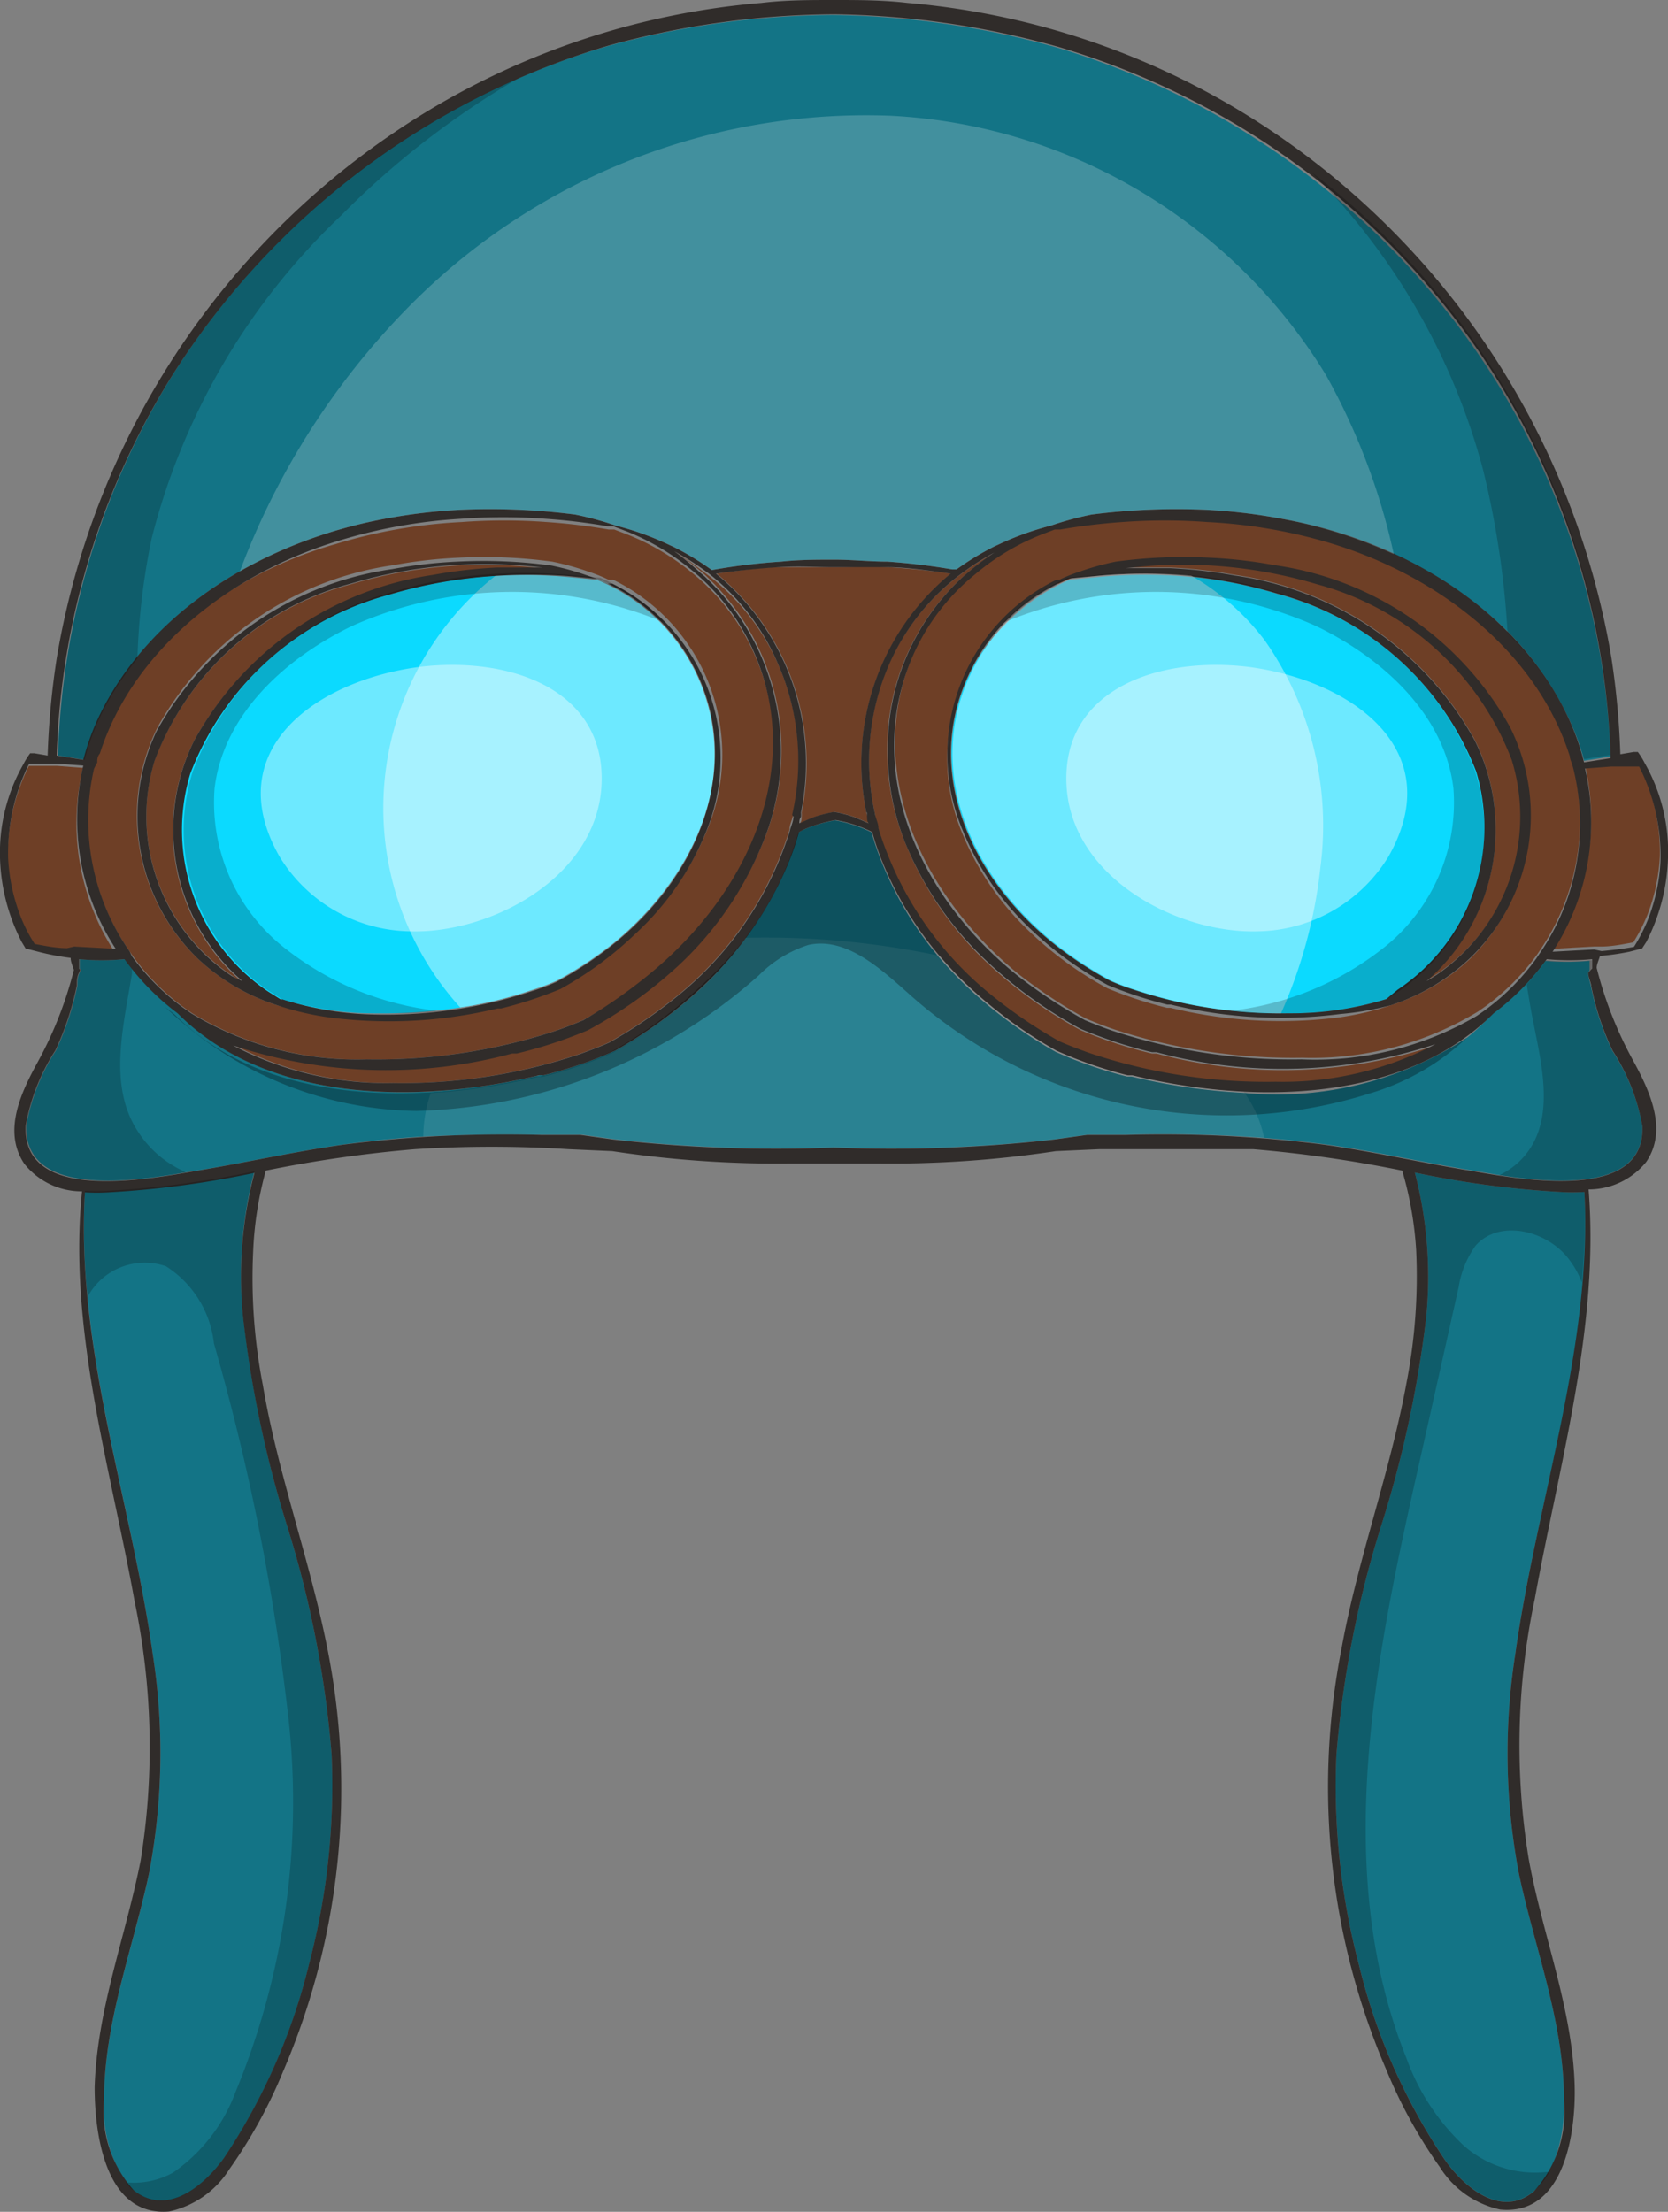 <svg xmlns="http://www.w3.org/2000/svg" viewBox="0 0 51.46 68.21"><rect x="0" y="0" width="51.46" height="68.21" fill="#808080" stroke="none"/><defs><style>.cls-1{fill:#137486;}.cls-2{fill:#6e3f26;}.cls-3{fill:#0bdaff;}.cls-4{fill:#302c2a;}.cls-5,.cls-7,.cls-8{fill:#fff;}.cls-5{opacity:0.4;}.cls-6,.cls-7{opacity:0.2;}.cls-8{opacity:0.1;}.cls-9{opacity:0.3;}</style></defs><g id="Слой_2" data-name="Слой 2"><g id="Layer_1" data-name="Layer 1"><path class="cls-1" d="M9.54,60.56a18.82,18.82,0,0,1-2.63,6c-.61.85-1.75,1.82-2.78,1a1.54,1.54,0,0,1-.25-.26,4.11,4.11,0,0,1-.67-2.53c0-2.41.9-4.69,1.39-7A19.79,19.79,0,0,0,4.71,51C4.2,47.34,3.06,43.7,2.7,40a21.12,21.12,0,0,1-.08-3.28,6.12,6.12,0,0,0,.74,0,29.53,29.53,0,0,0,4.49-.6,12.49,12.49,0,0,0-.35,4.47A34.81,34.81,0,0,0,8.87,47.1a32.2,32.2,0,0,1,1.36,7A21.58,21.58,0,0,1,9.54,60.56Z"/><path class="cls-1" d="M46.75,51a19.79,19.79,0,0,0,.11,6.78c.49,2.32,1.4,4.6,1.39,7a4.79,4.79,0,0,1-.44,2.2,2.11,2.11,0,0,1-.48.59c-1,.86-2.17-.11-2.78-1a18.6,18.6,0,0,1-2.63-6,21.58,21.58,0,0,1-.69-6.45,32.2,32.2,0,0,1,1.36-7A34.81,34.81,0,0,0,44,40.63a12.73,12.73,0,0,0-.35-4.47,29.53,29.53,0,0,0,4.49.6,6.12,6.12,0,0,0,.74,0,21.78,21.78,0,0,1,0,2.8C48.5,43.38,47.28,47.19,46.75,51Z"/><path class="cls-1" d="M49.69,23.33l-.82.13h0A7.46,7.46,0,0,0,48.32,22a9.66,9.66,0,0,0-1.81-2.53A12.12,12.12,0,0,0,43,17.09,14.84,14.84,0,0,0,39.55,16a17.21,17.21,0,0,0-2.37-.28,20.58,20.58,0,0,0-3.51.15,10,10,0,0,0-1.25.34,9,9,0,0,0-1.63.59l-.11.05a8.46,8.46,0,0,0-1.17.71l-.13,0a20.1,20.1,0,0,0-2-.24c-.54,0-1.09-.06-1.64-.06s-1.1,0-1.64.06a19,19,0,0,0-2.14.26,8.46,8.46,0,0,0-1.17-.71l-.11-.05A9,9,0,0,0,19,16.21a10,10,0,0,0-1.25-.34,20.58,20.58,0,0,0-3.51-.15,17.21,17.21,0,0,0-2.37.28,14.49,14.49,0,0,0-4.47,1.62,11.14,11.14,0,0,0-3.2,2.69A8.9,8.9,0,0,0,3.14,22a7.46,7.46,0,0,0-.53,1.43h0l-.82-.13a23.48,23.48,0,0,1,3.6-11.84A23.9,23.9,0,0,1,16,2.41a23.29,23.29,0,0,1,2.79-1,26.83,26.83,0,0,1,6.9-.95,26.83,26.83,0,0,1,6.9,1,24.23,24.23,0,0,1,7.83,4,23.85,23.85,0,0,1,5.63,6.13A23.48,23.48,0,0,1,49.69,23.33Z"/><path class="cls-1" d="M50.67,34.72c.08,2-2.66,1.79-4.41,1.52l-1-.17c-1.42-.24-2.89-.57-4.37-.78-.63-.08-1.26-.15-1.9-.2-1.4-.11-2.81-.13-4.23-.1l-1.19,0-1,.14a44.18,44.18,0,0,1-6.81.25,44.18,44.18,0,0,1-6.81-.25l-1-.14-1.19,0c-1.24,0-2.48,0-3.71.06-.81.05-1.62.13-2.42.24-1.48.21-2.95.54-4.37.78l-.5.08c-1.65.29-5,.79-4.95-1.43a6.32,6.32,0,0,1,.92-2.33,8.93,8.93,0,0,0,.66-2c0-.13,0-.26.07-.4s0-.08,0-.12l0-.13,0-.16a7.31,7.31,0,0,0,1.4,0l.23.3a8.8,8.8,0,0,0,.65.72c.16.15.32.3.48.43l.28.22,0,0c2,2,4.95,2.57,7.84,2.41a19.55,19.55,0,0,0,3.31-.5l.14,0a13.31,13.31,0,0,0,2.2-.76h0a14,14,0,0,0,2.79-2.06h0A11.32,11.32,0,0,0,23,28.92a10.2,10.2,0,0,0,1.35-2.41,8.27,8.27,0,0,0,.28-.84l.13-.07a4.28,4.28,0,0,1,1-.3,4.05,4.05,0,0,1,1.13.37,8.27,8.27,0,0,0,.28.84,10.69,10.69,0,0,0,1.79,3c.26.3.53.59.82.87h0a14,14,0,0,0,2.79,2.06h0a13.31,13.31,0,0,0,2.2.76l.14,0a18.79,18.79,0,0,0,3.42.5A10.68,10.68,0,0,0,45.26,32,5.52,5.52,0,0,0,46,31.3l0,0a7.69,7.69,0,0,0,.76-.65l.27-.28a8.55,8.55,0,0,0,.61-.74,7.31,7.31,0,0,0,1.4,0l0,.16,0,.13L49,30c0,.14.05.27.08.4a8.46,8.46,0,0,0,.66,2A6.32,6.32,0,0,1,50.67,34.72Z"/><path class="cls-2" d="M15.35,17.52c.46,0,.92,0,1.38,0l-.51-.05a14.45,14.45,0,0,0-5.4.55,8.89,8.89,0,0,0-6.05,5.42,5.91,5.91,0,0,0,2.38,6.64l.3.19-.23-.21A6.18,6.18,0,0,1,6,22.82a10.08,10.08,0,0,1,7.38-5.07A14.94,14.94,0,0,1,15.35,17.52Z"/><path class="cls-2" d="M2.56,23.68l-.8-.06-.23,0H1.47l-.58,0a6.2,6.2,0,0,0-.65,2.91,5.78,5.78,0,0,0,.38,1.79,4.65,4.65,0,0,0,.44.86c.33.06.67.1,1,.13l.21,0,1.28.07A7.3,7.3,0,0,1,2.56,23.68Z"/><path class="cls-2" d="M24,20.47a7,7,0,0,0-2.18-2.75l-.15-.11A8.64,8.64,0,0,0,20.8,17a7.73,7.73,0,0,1,.79.59l.13.11A7.37,7.37,0,0,1,23.53,26a10.56,10.56,0,0,1-2.61,3.73h0a13.8,13.8,0,0,1-2.8,2h0a14.14,14.14,0,0,1-2.2.72l-.14,0a15,15,0,0,1-8.61-.25A10.13,10.13,0,0,0,12.1,33.4a17.19,17.19,0,0,0,5.79-.9c.3-.11.6-.22.89-.35a15,15,0,0,0,2.1-1.43,10.61,10.61,0,0,0,3.4-4.89,2,2,0,0,0,.08-.26h0c0-.13.07-.26.1-.4s0,0,0-.05A7.43,7.43,0,0,0,24,20.47Z"/><path class="cls-2" d="M26.73,25.06a7.56,7.56,0,0,1,2.62-7.37c-.64-.09-1.29-.16-1.94-.2s-1.12,0-1.68,0-1.12,0-1.68,0-1.3.11-1.94.2a7.56,7.56,0,0,1,2.62,7.37.59.59,0,0,1,0,.13c0,.07,0,.14-.05.2l.41-.18a4,4,0,0,1,.66-.17,3.66,3.66,0,0,1,.65.17l.42.18c0-.06,0-.13-.05-.2A.59.59,0,0,1,26.73,25.06Z"/><path class="cls-2" d="M17.1,31.8c.3-.1.6-.22.89-.34a15.58,15.58,0,0,0,2.1-1.39c3.09-2.49,4.78-6.38,3.16-9.95a6.7,6.7,0,0,0-1.76-2.34l-.12-.1a7.48,7.48,0,0,0-2-1.19l-.42-.16-.17,0a18.73,18.73,0,0,0-1.91-.23,17.75,17.75,0,0,0-2.63,0,16,16,0,0,0-3.89.68C6.93,17.75,4,20.12,3,23.24c0,.09-.06.19-.08.28a1.8,1.8,0,0,0-.05.19A7.07,7.07,0,0,0,4,29.34l.1.15.06.08a7.17,7.17,0,0,0,1.54,1.52l.23.16a9.87,9.87,0,0,0,5.41,1.42A17.68,17.68,0,0,0,17.1,31.8ZM8.55,31A6.43,6.43,0,0,1,6.1,29.56a6.12,6.12,0,0,1-1.24-7.13,9.92,9.92,0,0,1,7.27-5,14.5,14.5,0,0,1,2-.23,15.72,15.72,0,0,1,2.91.12,8.39,8.39,0,0,1,1.09.3,5.18,5.18,0,0,1,.65.26l.09,0,.05,0a6,6,0,0,1,2.88,7.75,8.7,8.7,0,0,1-2.16,3.09h0a11,11,0,0,1-2.31,1.66h0a13,13,0,0,1-1.83.6l-.11,0a14.36,14.36,0,0,1-5.24.29A8.87,8.87,0,0,1,8.55,31Z"/><path class="cls-2" d="M50.56,23.55l-.57,0h-.06l-.23,0-.8.06a7.3,7.3,0,0,1-1,5.65l1.28-.07.21,0c.34,0,.68-.07,1-.13a5.36,5.36,0,0,0,.44-.86,5.78,5.78,0,0,0,.38-1.79A6.09,6.09,0,0,0,50.56,23.55Z"/><path class="cls-2" d="M35.68,32.49l-.14,0a14.14,14.14,0,0,1-2.2-.72h0a13.8,13.8,0,0,1-2.8-2h0A10.43,10.43,0,0,1,27.93,26a7.58,7.58,0,0,1-.56-2.85,7.18,7.18,0,0,1,2.37-5.39l.13-.11a7.73,7.73,0,0,1,.79-.59,7.72,7.72,0,0,0-.91.57l-.15.11a7,7,0,0,0-2.18,2.75A7.43,7.43,0,0,0,27,25.12s0,0,0,.05.06.27.1.4h0a2,2,0,0,0,.08.26,10.61,10.61,0,0,0,3.4,4.89,15,15,0,0,0,2.1,1.43c.29.13.59.24.89.35a17.19,17.19,0,0,0,5.79.9,10.13,10.13,0,0,0,4.93-1.16A15,15,0,0,1,35.68,32.49Z"/><path class="cls-2" d="M40.64,18a14.45,14.45,0,0,0-5.4-.55l-.51.05c.46,0,.92,0,1.38,0a14.94,14.94,0,0,1,2,.23,10.08,10.08,0,0,1,7.38,5.07,6.18,6.18,0,0,1-1.25,7.23l-.23.21.3-.19a5.91,5.91,0,0,0,2.38-6.64A8.89,8.89,0,0,0,40.64,18Z"/><path class="cls-2" d="M48.56,23.71a1.8,1.8,0,0,0-.05-.19c0-.09,0-.19-.08-.28-1-3.12-3.9-5.49-7.29-6.54A16,16,0,0,0,37.25,16a17.75,17.75,0,0,0-2.63,0,18.73,18.73,0,0,0-1.91.23l-.17,0-.42.16a7.33,7.33,0,0,0-2,1.19l-.12.1a6.7,6.7,0,0,0-1.76,2.34c-1.62,3.57.07,7.46,3.16,10a15.58,15.58,0,0,0,2.1,1.39c.29.12.59.24.89.34a17.68,17.68,0,0,0,5.79.87,9.87,9.87,0,0,0,5.41-1.42l.23-.16a7.17,7.17,0,0,0,1.54-1.52l.06-.08.1-.15A7.07,7.07,0,0,0,48.56,23.71Zm-3.2,5.85A6.43,6.43,0,0,1,42.91,31a8.87,8.87,0,0,1-1.56.37,14.36,14.36,0,0,1-5.24-.29l-.11,0a13,13,0,0,1-1.83-.6h0a11,11,0,0,1-2.31-1.66h0a8.7,8.7,0,0,1-2.16-3.09A6,6,0,0,1,32.57,18l0,0,.09,0a5.18,5.18,0,0,1,.65-.26,8.39,8.39,0,0,1,1.09-.3,15.72,15.72,0,0,1,2.91-.12,14.5,14.5,0,0,1,2,.23,9.89,9.89,0,0,1,7.26,5A6.1,6.1,0,0,1,45.36,29.56Z"/><path class="cls-3" d="M18.92,29.09a11.64,11.64,0,0,1-1.74,1.15,6.61,6.61,0,0,1-.74.28,12.86,12.86,0,0,1-2.24.55,15.67,15.67,0,0,1-2.56.18,10,10,0,0,1-3-.44l-.4-.25a6,6,0,0,1-2.42-6.73A9.09,9.09,0,0,1,12,18.34a13.94,13.94,0,0,1,3.27-.58,16.45,16.45,0,0,1,2.22,0l.93.09a5.89,5.89,0,0,1,3.11,3C22.88,23.8,21.48,27,18.92,29.09Z"/><path class="cls-3" d="M43.17,30.56l-.4.25a10,10,0,0,1-3,.44h-.3c-.49,0-1,0-1.48-.08a14,14,0,0,1-3-.65,6.61,6.61,0,0,1-.74-.28,11.64,11.64,0,0,1-1.74-1.15c-2.56-2.06-4-5.29-2.62-8.25A5.4,5.4,0,0,1,31,19.27a6.11,6.11,0,0,1,2-1.39l.93-.09a15.29,15.29,0,0,1,2.79,0,13,13,0,0,1,2.7.53,9.09,9.09,0,0,1,6.14,5.49A6,6,0,0,1,43.17,30.56Z"/><path class="cls-4" d="M46.59,22.43a9.89,9.89,0,0,0-7.26-5,14.5,14.5,0,0,0-2-.23,15.72,15.72,0,0,0-2.91.12,8.39,8.39,0,0,0-1.09.3,5.18,5.18,0,0,0-.65.26l-.09,0,0,0a6,6,0,0,0-2.88,7.75,8.7,8.7,0,0,0,2.16,3.09h0a11,11,0,0,0,2.31,1.66h0a13,13,0,0,0,1.83.6l.11,0a14.36,14.36,0,0,0,5.24.29A8.87,8.87,0,0,0,42.91,31a6.43,6.43,0,0,0,2.45-1.46A6.1,6.1,0,0,0,46.59,22.43Zm-3.82,8.38a10,10,0,0,1-3,.44,14.42,14.42,0,0,1-4.8-.73,6.61,6.61,0,0,1-.74-.28,11.64,11.64,0,0,1-1.74-1.15c-2.56-2.06-4-5.29-2.62-8.25a5.89,5.89,0,0,1,3.11-3l.93-.09a14.72,14.72,0,0,1,5.49.55,9.09,9.09,0,0,1,6.14,5.49,6,6,0,0,1-2.42,6.73Zm1.54-.74-.3.19.23-.21a6.18,6.18,0,0,0,1.25-7.23,10.08,10.08,0,0,0-7.38-5.07,14.94,14.94,0,0,0-2-.23c-.46,0-.92,0-1.38,0l.51-.05a14.45,14.45,0,0,1,5.4.55,8.89,8.89,0,0,1,6,5.42A5.91,5.91,0,0,1,44.31,30.07Z"/><path class="cls-4" d="M50.27,29.35l.39-.1h0l.13-.2a6,6,0,0,0,.67-2.59,5.5,5.5,0,0,0-.72-2.93,2.39,2.39,0,0,0-.21-.34l-.13,0-.41.07a25,25,0,0,0-.28-3A24.44,24.44,0,0,0,38.34,3.47,23.75,23.75,0,0,0,28,.09C27.23,0,26.48,0,25.73,0s-1.5,0-2.24.09A23.71,23.71,0,0,0,13.12,3.47,24.44,24.44,0,0,0,1.75,20.3a25,25,0,0,0-.28,3l-.41-.07-.13,0a2.39,2.39,0,0,0-.21.34A5.5,5.5,0,0,0,0,26.46a6,6,0,0,0,.67,2.59l.12.2h0l.39.1a7.6,7.6,0,0,0,1,.19c0,.12.06.25.1.37a12,12,0,0,1-1.11,2.83c-.51.93-1.1,2.14-.42,3.15a2.26,2.26,0,0,0,1.78.85C2.1,41,3.4,45.21,4.15,49.37a22,22,0,0,1,.19,8c-.46,2.34-1.35,4.6-1.42,7,0,1.42.32,4,2.3,3.83a2.93,2.93,0,0,0,1.86-1.31,15.07,15.07,0,0,0,1.65-3,22.06,22.06,0,0,0,1.38-13c-.54-2.76-1.53-5.4-2-8.17a17.23,17.23,0,0,1-.3-4.12A11,11,0,0,1,8.2,36.1a39.49,39.49,0,0,1,4.6-.66c1.58-.1,3.16-.1,4.74,0l1.35.06a34,34,0,0,0,5.52.38l1.32,0,1.32,0a34,34,0,0,0,5.52-.38l1.35-.06c1.58,0,3.16,0,4.74,0a39.49,39.49,0,0,1,4.6.66,11,11,0,0,1,.43,2.44,17.23,17.23,0,0,1-.3,4.12c-.51,2.77-1.5,5.41-2,8.17a22.06,22.06,0,0,0,1.38,13,15.07,15.07,0,0,0,1.65,3,2.93,2.93,0,0,0,1.86,1.31c2,.2,2.34-2.41,2.3-3.83-.07-2.4-1-4.66-1.42-7a21.75,21.75,0,0,1,.19-8c.75-4.16,2-8.39,1.66-12.63a2.28,2.28,0,0,0,1.78-.85c.68-1,.09-2.22-.42-3.15a12,12,0,0,1-1.11-2.83c0-.12.07-.25.1-.37A7.6,7.6,0,0,0,50.27,29.35ZM5.37,11.49A24,24,0,0,1,18.83,1.39a26.83,26.83,0,0,1,6.9-.95,26.83,26.83,0,0,1,6.9,1,24,24,0,0,1,13.46,10.1,23.48,23.48,0,0,1,3.6,11.84l-.82.13h0A7.46,7.46,0,0,0,48.32,22c-1.57-3.21-5-5.33-8.77-6a17.21,17.21,0,0,0-2.37-.28,20.58,20.58,0,0,0-3.51.15,10,10,0,0,0-1.25.34,9,9,0,0,0-1.63.59l-.11.05a8.46,8.46,0,0,0-1.17.71l-.13,0a20.1,20.1,0,0,0-2-.24c-.54,0-1.09-.06-1.64-.06s-1.1,0-1.64.06a19,19,0,0,0-2.14.26,8.46,8.46,0,0,0-1.17-.71l-.11-.05A9,9,0,0,0,19,16.21a10,10,0,0,0-1.25-.34,20.58,20.58,0,0,0-3.51-.15,17.21,17.21,0,0,0-2.37.28c-3.79.71-7.2,2.83-8.77,6a7.46,7.46,0,0,0-.53,1.43h0l-.82-.13A23.48,23.48,0,0,1,5.37,11.49ZM27,25.12a7.43,7.43,0,0,1,.44-4.65,7,7,0,0,1,2.18-2.75l.15-.11a7.72,7.72,0,0,1,.91-.57,7.73,7.73,0,0,0-.79.59l-.13.11a7.18,7.18,0,0,0-2.37,5.39A7.58,7.58,0,0,0,27.93,26a10.43,10.43,0,0,0,2.61,3.73h0a13.8,13.8,0,0,0,2.8,2h0a14.14,14.14,0,0,0,2.2.72l.14,0a15,15,0,0,0,8.61-.25,10.13,10.13,0,0,1-4.93,1.16,17.19,17.19,0,0,1-5.79-.9c-.3-.11-.6-.22-.89-.35a15,15,0,0,1-2.1-1.43,10.61,10.61,0,0,1-3.4-4.89,2,2,0,0,1-.08-.26h0c0-.13-.07-.26-.1-.4S27,25.13,27,25.12Zm-.25-.06a.59.59,0,0,0,0,.13c0,.07,0,.14.05.2l-.42-.18a3.66,3.66,0,0,0-.65-.17,4,4,0,0,0-.66.17l-.41.18c0-.06,0-.13.05-.2a.59.59,0,0,0,0-.13,7.56,7.56,0,0,0-2.62-7.37c.64-.09,1.29-.16,1.94-.2s1.12,0,1.68,0,1.12,0,1.68,0,1.3.11,1.94.2A7.56,7.56,0,0,0,26.73,25.06Zm-2.27.11c0,.14-.06.27-.1.4h0a2,2,0,0,1-.08.26,10.61,10.61,0,0,1-3.4,4.89,15,15,0,0,1-2.1,1.43c-.29.13-.59.24-.89.35a17.19,17.19,0,0,1-5.79.9,10.13,10.13,0,0,1-4.93-1.16,15,15,0,0,0,8.61.25l.14,0a14.14,14.14,0,0,0,2.2-.72h0a13.8,13.8,0,0,0,2.8-2h0A10.56,10.56,0,0,0,23.53,26a7.37,7.37,0,0,0-1.81-8.24l-.13-.11A7.73,7.73,0,0,0,20.8,17a8.64,8.64,0,0,1,.91.57l.15.11A7,7,0,0,1,24,20.47a7.43,7.43,0,0,1,.44,4.65S24.45,25.16,24.46,25.17ZM5.9,31.25l-.23-.16a7.17,7.17,0,0,1-1.54-1.52l-.06-.08L4,29.34A7.07,7.07,0,0,1,2.9,23.71,1.8,1.8,0,0,1,3,23.52c0-.09,0-.19.08-.28,1-3.12,3.9-5.49,7.29-6.54A16,16,0,0,1,14.21,16a17.75,17.75,0,0,1,2.63,0,18.73,18.73,0,0,1,1.91.23l.17,0,.42.16a7.48,7.48,0,0,1,2,1.19l.12.1a6.7,6.7,0,0,1,1.76,2.34c1.62,3.57-.07,7.46-3.16,10A15.58,15.58,0,0,1,18,31.46c-.29.12-.59.24-.89.34a17.68,17.68,0,0,1-5.79.87A9.87,9.87,0,0,1,5.9,31.25Zm34.25,1.42a17.68,17.68,0,0,1-5.79-.87c-.3-.1-.6-.22-.89-.34a15.58,15.58,0,0,1-2.1-1.39c-3.09-2.49-4.78-6.38-3.16-9.95A6.7,6.7,0,0,1,30,17.78l.12-.1a7.33,7.33,0,0,1,2-1.19l.42-.16.17,0a18.73,18.73,0,0,1,1.91-.23,17.75,17.75,0,0,1,2.63,0,16,16,0,0,1,3.89.68c3.39,1.05,6.3,3.42,7.29,6.54,0,.09.06.19.08.28a1.8,1.8,0,0,1,.05.19,7.07,7.07,0,0,1-1.07,5.63l-.1.15-.06.08a7.17,7.17,0,0,1-1.54,1.52l-.23.16A9.87,9.87,0,0,1,40.15,32.67ZM2.07,29.24c-.34,0-.68-.07-1-.13a4.65,4.65,0,0,1-.44-.86,5.78,5.78,0,0,1-.38-1.79,6.2,6.2,0,0,1,.65-2.91l.58,0h.06l.23,0,.8.06a7.3,7.3,0,0,0,1,5.65l-1.28-.07ZM7.5,40.63A34.81,34.81,0,0,0,8.87,47.1a32.2,32.2,0,0,1,1.36,7,21.58,21.58,0,0,1-.69,6.45,18.82,18.82,0,0,1-2.63,6c-.61.85-1.75,1.82-2.78,1a3.64,3.64,0,0,1-.92-2.79c0-2.41.9-4.69,1.39-7A19.79,19.79,0,0,0,4.71,51c-.66-4.71-2.38-9.44-2.09-14.23a6.12,6.12,0,0,0,.74,0,29.53,29.53,0,0,0,4.49-.6A12.49,12.49,0,0,0,7.5,40.63ZM46.75,51a19.79,19.79,0,0,0,.11,6.78c.49,2.32,1.4,4.6,1.39,7a3.64,3.64,0,0,1-.92,2.79c-1,.86-2.17-.11-2.78-1a18.6,18.6,0,0,1-2.63-6,21.58,21.58,0,0,1-.69-6.45,32.2,32.2,0,0,1,1.36-7A34.81,34.81,0,0,0,44,40.63a12.73,12.73,0,0,0-.35-4.47,29.53,29.53,0,0,0,4.49.6,6.12,6.12,0,0,0,.74,0C49.13,41.54,47.41,46.27,46.75,51Zm2.34-20.6a8.46,8.46,0,0,0,.66,2,6.32,6.32,0,0,1,.92,2.33c.1,2.47-4.12,1.57-5.45,1.35s-2.89-.57-4.37-.78a39.22,39.22,0,0,0-6.13-.3l-1.19,0-1,.14a44.18,44.18,0,0,1-6.81.25,44.18,44.18,0,0,1-6.81-.25l-1-.14-1.19,0a39.22,39.22,0,0,0-6.13.3c-1.48.21-2.95.54-4.37.78S.69,37.19.79,34.72a6.32,6.32,0,0,1,.92-2.33,8.93,8.93,0,0,0,.66-2c0-.13,0-.26.07-.4s0-.08,0-.12l0-.13,0-.16a7.31,7.31,0,0,0,1.4,0,7.76,7.76,0,0,0,1.64,1.67l0,0c2.76,2.77,7.45,2.81,11.15,1.91l.14,0a13.31,13.31,0,0,0,2.2-.76h0a14,14,0,0,0,2.79-2.06h0a10.88,10.88,0,0,0,2.61-3.84,8.27,8.27,0,0,0,.28-.84l.13-.07a4.28,4.28,0,0,1,1-.3,4.05,4.05,0,0,1,1.13.37,8.27,8.27,0,0,0,.28.84,10.88,10.88,0,0,0,2.61,3.84h0a14,14,0,0,0,2.79,2.06h0a13.31,13.31,0,0,0,2.2.76l.14,0c3.7.9,8.39.86,11.15-1.91l0,0a7.76,7.76,0,0,0,1.64-1.67,7.31,7.31,0,0,0,1.4,0l0,.16,0,.13L49,30C49,30.12,49.06,30.25,49.09,30.38Zm.09-1.12-1.28.07a7.3,7.3,0,0,0,1-5.65l.8-.06.23,0H50l.57,0a6.09,6.09,0,0,1,.66,2.91,5.78,5.78,0,0,1-.38,1.79,5.36,5.36,0,0,1-.44.86c-.33.06-.67.1-1,.13Z"/><path class="cls-4" d="M15.35,31.1l.11,0a13,13,0,0,0,1.83-.6h0A11,11,0,0,0,19.6,28.8h0a8.7,8.7,0,0,0,2.16-3.09A6,6,0,0,0,18.89,18l-.05,0-.09,0a5.18,5.18,0,0,0-.65-.26,8.39,8.39,0,0,0-1.09-.3,15.72,15.72,0,0,0-2.91-.12,14.5,14.5,0,0,0-2,.23,9.92,9.92,0,0,0-7.27,5A6.12,6.12,0,0,0,6.1,29.56,6.43,6.43,0,0,0,8.55,31a8.87,8.87,0,0,0,1.56.37A14.36,14.36,0,0,0,15.35,31.1Zm-8.2-1a5.91,5.91,0,0,1-2.38-6.64A8.89,8.89,0,0,1,10.82,18a14.45,14.45,0,0,1,5.4-.55l.51.05c-.46,0-.92,0-1.38,0a14.94,14.94,0,0,0-2,.23A10.08,10.08,0,0,0,6,22.82a6.18,6.18,0,0,0,1.25,7.23l.23.21Zm1.54.74-.4-.25a6,6,0,0,1-2.42-6.73A9.09,9.09,0,0,1,12,18.34a14.72,14.72,0,0,1,5.49-.55l.93.09a5.89,5.89,0,0,1,3.11,3c1.34,3-.06,6.19-2.62,8.25a11.64,11.64,0,0,1-1.74,1.15,6.61,6.61,0,0,1-.74.28,14.42,14.42,0,0,1-4.8.73A10,10,0,0,1,8.69,30.81Z"/><path class="cls-5" d="M40.74,26.72a15,15,0,0,1-1.22,4.53,14.23,14.23,0,0,1-4.5-.73,6.61,6.61,0,0,1-.74-.28,11.64,11.64,0,0,1-1.74-1.15c-2.56-2.06-4-5.29-2.62-8.25a5.89,5.89,0,0,1,3.11-3l.93-.09a15.29,15.29,0,0,1,2.79,0,7.6,7.6,0,0,1,2.27,2A9.94,9.94,0,0,1,40.74,26.72Z"/><path class="cls-5" d="M18.92,29.09a11.64,11.64,0,0,1-1.74,1.15,6.61,6.61,0,0,1-.74.28,12.86,12.86,0,0,1-2.24.55,9.15,9.15,0,0,1,1.08-13.31,16.45,16.45,0,0,1,2.22,0l.93.09a5.89,5.89,0,0,1,3.11,3C22.88,23.8,21.48,27,18.92,29.09Z"/><path class="cls-6" d="M43.17,30.56l-.4.25a10,10,0,0,1-3,.44h-.3c-.49,0-1,0-1.48-.08a9.29,9.29,0,0,0,4.77-2,5.71,5.71,0,0,0,2.08-4.86c-.27-2.26-2.16-4-4.23-5a12.13,12.13,0,0,0-9.67-.1,6.11,6.11,0,0,1,2-1.39l.93-.09a15.29,15.29,0,0,1,2.79,0,13,13,0,0,1,2.7.53,9.09,9.09,0,0,1,6.14,5.49A6,6,0,0,1,43.17,30.56Z"/><path class="cls-5" d="M38.55,20.57c-2.81-.35-5.76.69-5.65,3.59s3.44,4.65,5.94,4.56a4.81,4.81,0,0,0,4-2.31C44.7,23.13,41.72,21,38.55,20.57Z"/><path class="cls-6" d="M8.29,30.56l.4.25a10,10,0,0,0,3,.44h.3c.49,0,1,0,1.48-.08a9.29,9.29,0,0,1-4.77-2,5.71,5.71,0,0,1-2.08-4.86c.27-2.26,2.16-4,4.23-5a12.13,12.13,0,0,1,9.67-.1,6.11,6.11,0,0,0-2-1.39l-.93-.09a15.29,15.29,0,0,0-2.79,0,12.91,12.91,0,0,0-2.7.53,9.09,9.09,0,0,0-6.14,5.49A6,6,0,0,0,8.29,30.56Z"/><path class="cls-5" d="M12.91,20.57c2.81-.35,5.76.69,5.65,3.59s-3.44,4.65-5.94,4.56a4.8,4.8,0,0,1-4-2.31C6.76,23.13,9.74,21,12.91,20.57Z"/><path class="cls-6" d="M9.54,60.56a18.82,18.82,0,0,1-2.63,6c-.61.85-1.75,1.82-2.78,1a1.54,1.54,0,0,1-.25-.26A2.48,2.48,0,0,0,5.34,67a5.21,5.21,0,0,0,1.92-2.47A23.39,23.39,0,0,0,8.9,53,70.28,70.28,0,0,0,6.6,41.43a3.24,3.24,0,0,0-1.48-2.38A2,2,0,0,0,2.7,40a21.12,21.12,0,0,1-.08-3.28,6.12,6.12,0,0,0,.74,0,29.53,29.53,0,0,0,4.49-.6,12.49,12.49,0,0,0-.35,4.47A34.81,34.81,0,0,0,8.87,47.1a32.2,32.2,0,0,1,1.36,7A21.58,21.58,0,0,1,9.54,60.56Z"/><path class="cls-6" d="M48.8,39.55a2.65,2.65,0,0,0-.37-.68c-.66-.92-2.17-1.3-2.91-.45A3,3,0,0,0,45,39.7l-1.23,5.49c-1.36,6-2.69,12.53-.38,18.28a6.88,6.88,0,0,0,1.76,2.69,3.32,3.32,0,0,0,2.66.81,2.11,2.11,0,0,1-.48.59c-1,.86-2.17-.11-2.78-1a18.6,18.6,0,0,1-2.63-6,21.58,21.58,0,0,1-.69-6.45,32.2,32.2,0,0,1,1.36-7A34.81,34.81,0,0,0,44,40.63a12.73,12.73,0,0,0-.35-4.47,29.53,29.53,0,0,0,4.49.6,6.12,6.12,0,0,0,.74,0A21.78,21.78,0,0,1,48.8,39.55Z"/><path class="cls-7" d="M43,17.09A14.84,14.84,0,0,0,39.55,16a17.21,17.21,0,0,0-2.37-.28,20.58,20.58,0,0,0-3.51.15,10,10,0,0,0-1.25.34,9,9,0,0,0-1.63.59l-.11.05a8.46,8.46,0,0,0-1.17.71l-.13,0a20.1,20.1,0,0,0-2-.24c-.54,0-1.09-.06-1.64-.06s-1.1,0-1.64.06a19,19,0,0,0-2.14.26,8.46,8.46,0,0,0-1.17-.71l-.11-.05A9,9,0,0,0,19,16.21a10,10,0,0,0-1.25-.34,20.58,20.58,0,0,0-3.51-.15,17.21,17.21,0,0,0-2.37.28,14.49,14.49,0,0,0-4.47,1.62,23.25,23.25,0,0,1,5.35-8.3A19.81,19.81,0,0,1,27.5,3.57a16.73,16.73,0,0,1,13.41,8A20.07,20.07,0,0,1,43,17.09Z"/><path class="cls-6" d="M5.74,36.15c-1.65.29-5,.79-4.95-1.43a6.32,6.32,0,0,1,.92-2.33,8.93,8.93,0,0,0,.66-2c0-.13,0-.26.07-.4s0-.08,0-.12l0-.13,0-.16a7.31,7.31,0,0,0,1.4,0l.23.3,0,.16c-.27,1.63-.73,3.44.17,4.83A3.3,3.3,0,0,0,5.74,36.15Z"/><path class="cls-6" d="M16,2.41a26.29,26.29,0,0,0-5.49,4.25A20.72,20.72,0,0,0,4.68,16.6a21,21,0,0,0-.44,3.71A8.9,8.9,0,0,0,3.14,22a7.46,7.46,0,0,0-.53,1.43h0l-.82-.13a23.48,23.48,0,0,1,3.6-11.84A23.9,23.9,0,0,1,16,2.41Z"/><path class="cls-6" d="M46.51,19.51a27.53,27.53,0,0,0-.75-5,20.32,20.32,0,0,0-5.3-9.2,23.85,23.85,0,0,1,5.63,6.13,23.48,23.48,0,0,1,3.6,11.84l-.82.13h0A7.46,7.46,0,0,0,48.32,22,9.66,9.66,0,0,0,46.51,19.51Z"/><path class="cls-6" d="M50.67,34.72c.08,2-2.66,1.79-4.41,1.52a2.37,2.37,0,0,0,.6-.41c1.15-1.09.74-2.82.47-4.18-.09-.43-.16-.86-.23-1.3a8.55,8.55,0,0,0,.61-.74,7.31,7.31,0,0,0,1.4,0l0,.16,0,.13L49,30c0,.14.05.27.08.4a8.46,8.46,0,0,0,.66,2A6.32,6.32,0,0,1,50.67,34.72Z"/><path class="cls-8" d="M39,35.09c-1.4-.11-2.81-.13-4.23-.1l-1.19,0-1,.14a44.18,44.18,0,0,1-6.81.25,44.18,44.18,0,0,1-6.81-.25l-1-.14-1.19,0c-1.24,0-2.48,0-3.71.06a4.1,4.1,0,0,1,.23-1.34,19.55,19.55,0,0,0,3.31-.5l.14,0a13.31,13.31,0,0,0,2.2-.76h0a14,14,0,0,0,2.79-2.06h0A11.32,11.32,0,0,0,23,28.92a25.9,25.9,0,0,1,6,.56c.26.3.53.59.82.87h0a14,14,0,0,0,2.79,2.06h0a13.31,13.31,0,0,0,2.2.76l.14,0a18.79,18.79,0,0,0,3.42.5A3.63,3.63,0,0,1,39,35.09Z"/><path class="cls-9" d="M45.26,32a7.45,7.45,0,0,1-3,1.72,14.7,14.7,0,0,1-14.14-3c-.92-.82-2-1.84-3.18-1.58a3.77,3.77,0,0,0-1.53.94,16.52,16.52,0,0,1-10.56,4.18,11.34,11.34,0,0,1-6.56-2.2,12.7,12.7,0,0,1-1.19-1l.28.22,0,0c2,2,4.95,2.57,7.84,2.41a19.55,19.55,0,0,0,3.31-.5l.14,0a13.31,13.31,0,0,0,2.2-.76h0a14,14,0,0,0,2.79-2.06h0A11.32,11.32,0,0,0,23,28.92a10.2,10.2,0,0,0,1.35-2.41,8.27,8.27,0,0,0,.28-.84l.13-.07a4.28,4.28,0,0,1,1-.3,4.05,4.05,0,0,1,1.13.37,8.27,8.27,0,0,0,.28.84,10.69,10.69,0,0,0,1.79,3c.26.3.53.59.82.87h0a14,14,0,0,0,2.79,2.06h0a13.31,13.31,0,0,0,2.2.76l.14,0a18.79,18.79,0,0,0,3.42.5A10.68,10.68,0,0,0,45.26,32Z"/></g></g></svg>